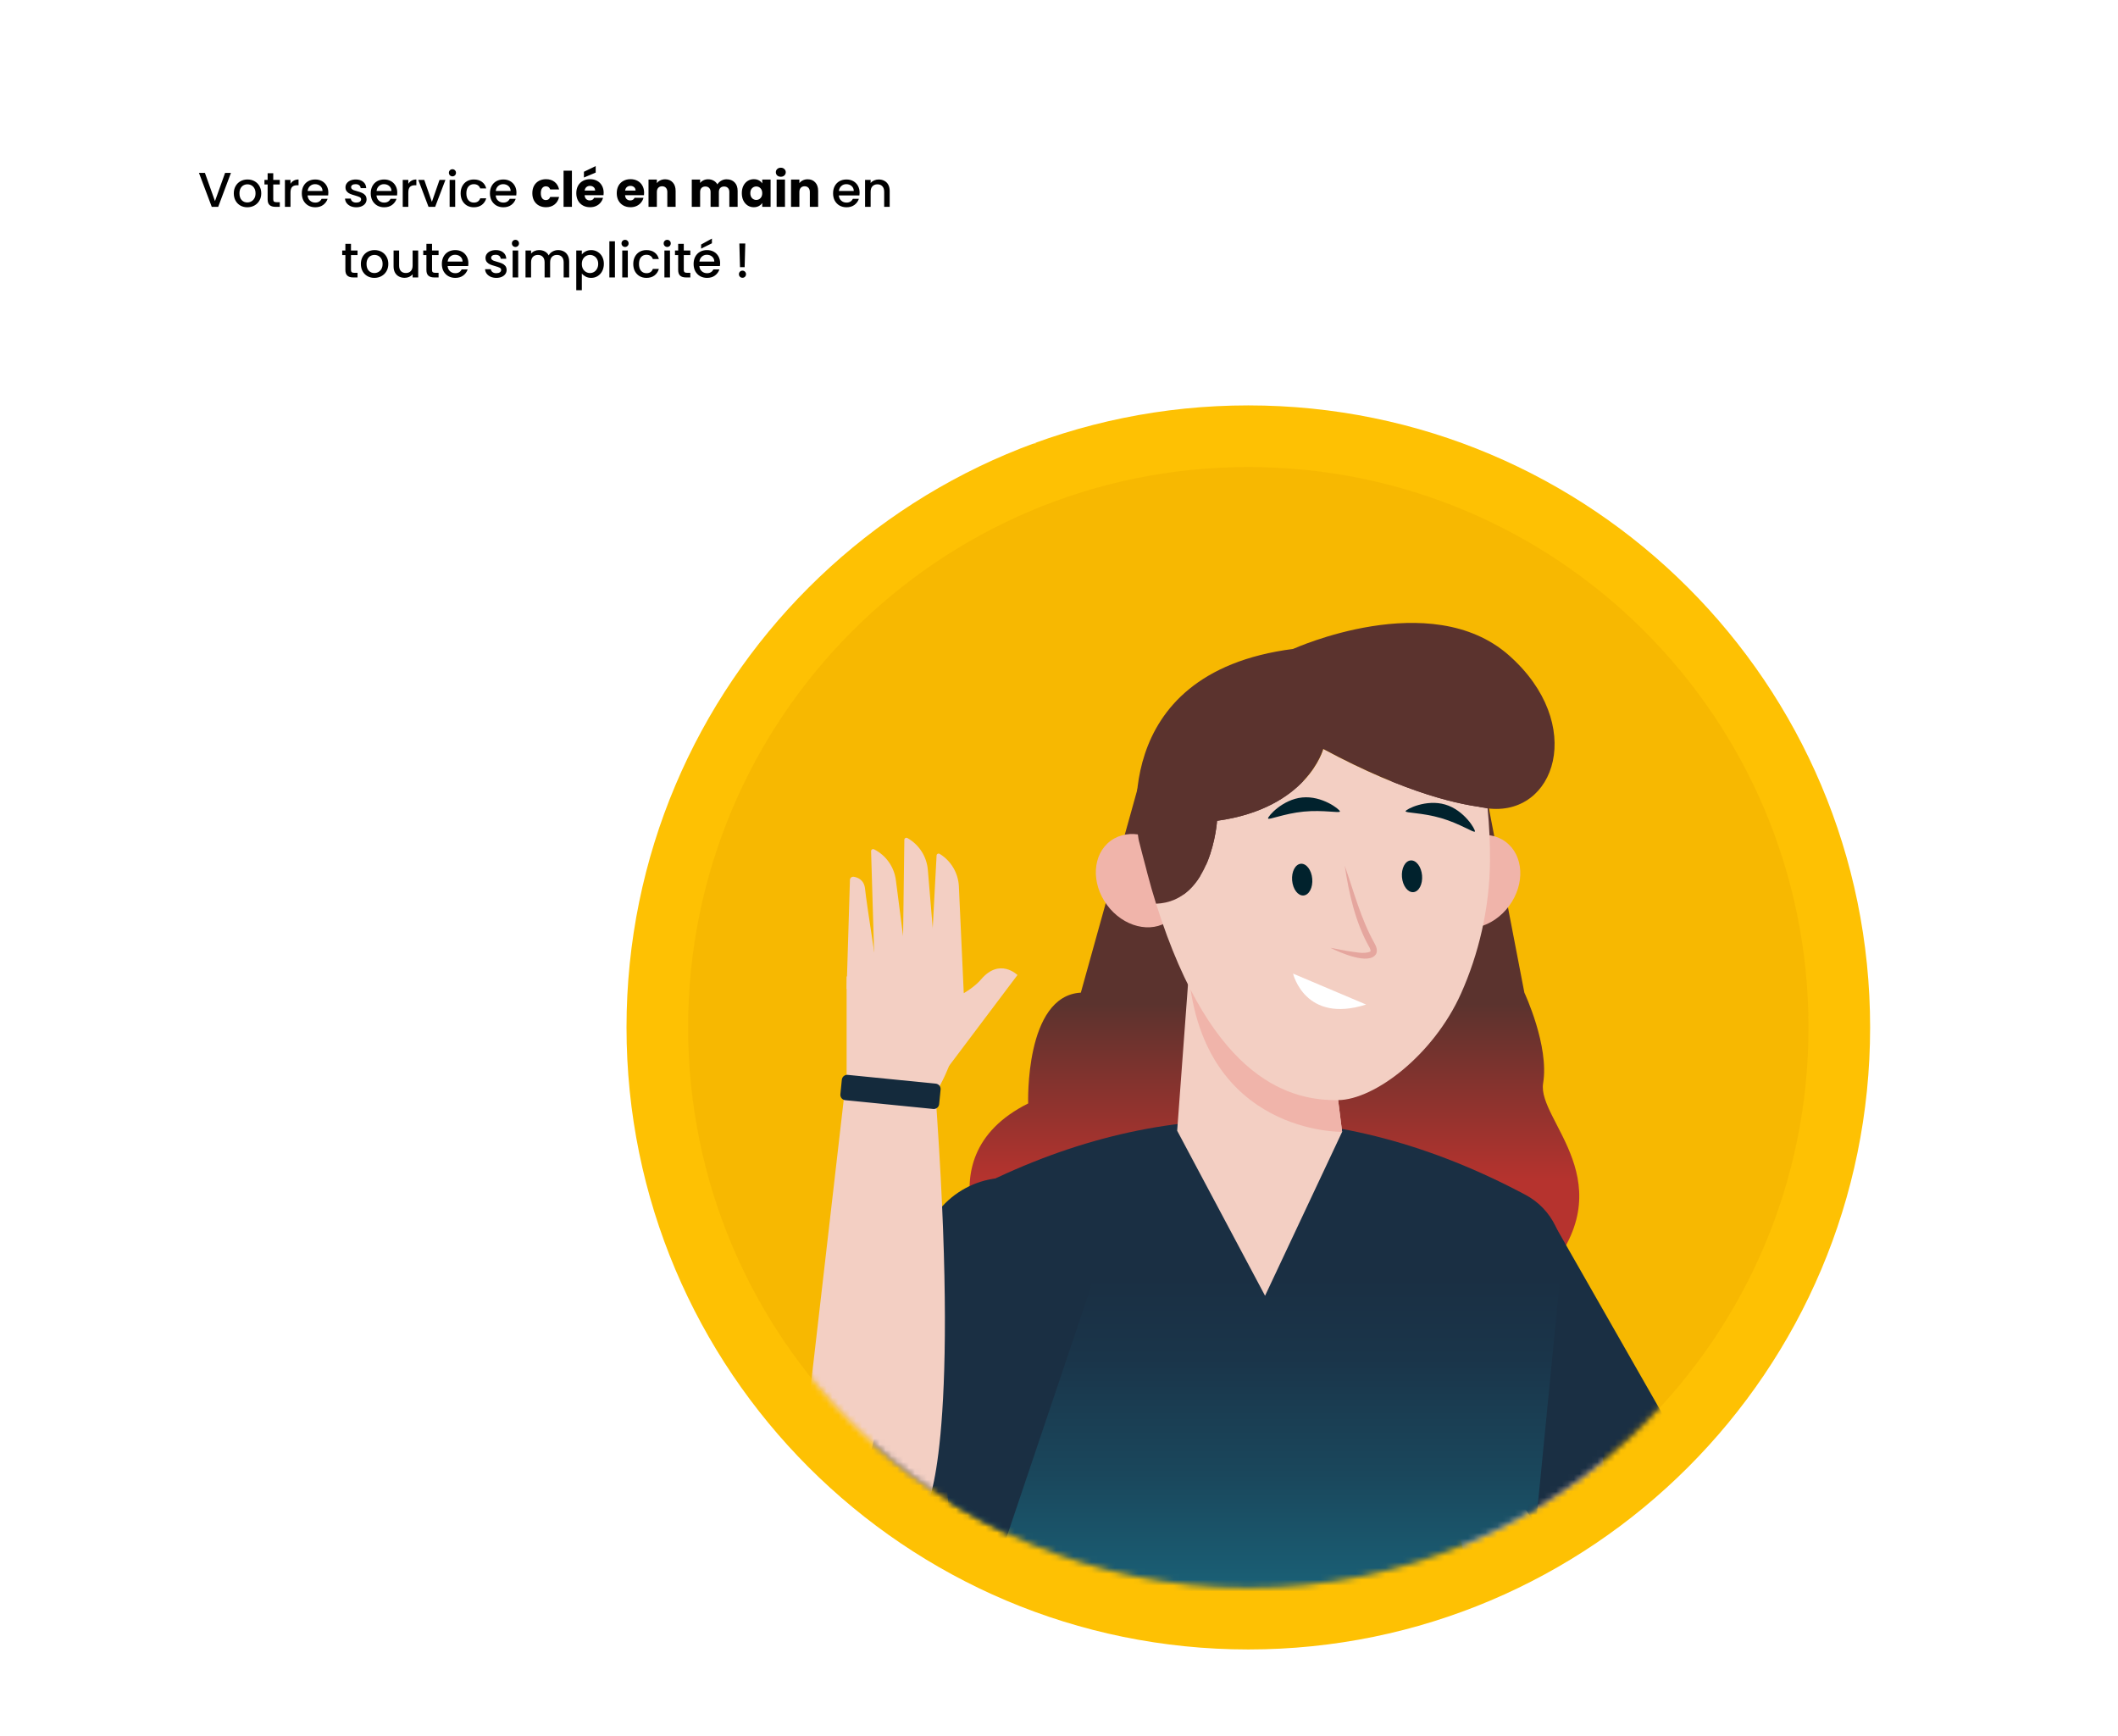 <svg width="360" height="295" viewBox="0 0 360 295" fill="none" xmlns="http://www.w3.org/2000/svg">
<path d="M212.178 280.347C270.548 280.347 317.867 233.014 317.867 174.625C317.867 116.236 270.548 68.903 212.178 68.903C153.807 68.903 106.489 116.236 106.489 174.625C106.489 233.014 153.807 280.347 212.178 280.347Z" fill="#FEC103"/>
<path d="M212.178 269.873C264.765 269.873 307.395 227.229 307.395 174.625C307.395 122.021 264.765 79.377 212.178 79.377C159.59 79.377 116.96 122.021 116.96 174.625C116.96 227.229 159.59 269.873 212.178 269.873Z" fill="#F7B801"/>
<mask id="mask0_3_639" style="mask-type:luminance" maskUnits="userSpaceOnUse" x="116" y="79" width="192" height="191">
<path d="M212.178 269.873C264.765 269.873 307.395 227.229 307.395 174.625C307.395 122.021 264.765 79.377 212.178 79.377C159.59 79.377 116.96 122.021 116.96 174.625C116.96 227.229 159.59 269.873 212.178 269.873Z" fill="white"/>
</mask>
<g mask="url(#mask0_3_639)">
<path d="M169.904 217.041C169.904 217.041 155.644 197.106 174.76 187.545C174.76 187.545 174.153 169.243 183.711 168.713L193.722 132.739H252.176L259.1 168.713C259.1 168.713 263.349 177.743 262.288 184.115C261.227 190.487 276.625 201.108 262.288 217.041C247.945 232.974 169.904 217.041 169.904 217.041Z" fill="url(#paint0_linear_3_639)"/>
</g>
<mask id="mask1_3_639" style="mask-type:luminance" maskUnits="userSpaceOnUse" x="154" y="88" width="119" height="156">
<path d="M269.924 242.851C279.371 235.874 261.707 195.912 230.47 153.592C199.234 111.273 166.254 82.623 156.808 89.6C147.361 96.576 165.026 136.539 196.262 178.858C227.498 221.178 260.478 249.828 269.924 242.851Z" fill="white"/>
</mask>
<g mask="url(#mask1_3_639)">
<path d="M198.757 156.447C201.85 154.163 202.12 149.283 199.362 145.545C196.603 141.808 191.861 140.63 188.768 142.914C185.676 145.198 185.406 150.079 188.164 153.816C190.923 157.553 195.665 158.731 198.757 156.447Z" fill="#F0B4AA"/>
</g>
<mask id="mask2_3_639" style="mask-type:luminance" maskUnits="userSpaceOnUse" x="116" y="79" width="192" height="191">
<path d="M212.178 269.873C264.765 269.873 307.395 227.229 307.395 174.625C307.395 122.021 264.765 79.377 212.178 79.377C159.59 79.377 116.96 122.021 116.96 174.625C116.96 227.229 159.59 269.873 212.178 269.873Z" fill="white"/>
</mask>
<g mask="url(#mask2_3_639)">
<path d="M271.198 316.397C272.912 316.144 274.486 315.507 275.823 314.588C279.176 312.283 281.115 308.198 280.472 303.901L272.152 245.9L246.019 251.789L258.823 307.797C260.025 313.444 265.417 317.252 271.198 316.397Z" fill="#F3CFC3"/>
</g>
<mask id="mask3_3_639" style="mask-type:luminance" maskUnits="userSpaceOnUse" x="116" y="79" width="192" height="191">
<path d="M212.178 269.873C264.765 269.873 307.395 227.229 307.395 174.625C307.395 122.021 264.765 79.377 212.178 79.377C159.59 79.377 116.96 122.021 116.96 174.625C116.96 227.229 159.59 269.873 212.178 269.873Z" fill="white"/>
</mask>
<g mask="url(#mask3_3_639)">
<path d="M283.065 295.048L305.174 279.911L264.993 209.532C264.839 209.249 264.68 208.966 264.515 208.689C260.196 201.757 251.08 199.641 244.151 203.961C237.227 208.276 235.111 217.395 239.425 224.327C239.655 224.692 239.902 225.046 240.156 225.388L283.065 295.048Z" fill="#1A2F43"/>
</g>
<mask id="mask4_3_639" style="mask-type:luminance" maskUnits="userSpaceOnUse" x="116" y="79" width="192" height="191">
<path d="M212.178 269.873C264.765 269.873 307.395 227.229 307.395 174.625C307.395 122.021 264.765 79.377 212.178 79.377C159.59 79.377 116.96 122.021 116.96 174.625C116.96 227.229 159.59 269.873 212.178 269.873Z" fill="white"/>
</mask>
<g mask="url(#mask4_3_639)">
<path d="M253.396 337.234H168.932L157.412 215.603C156.517 210.581 158.98 205.571 163.482 203.166C195.419 186.084 227.351 186.054 259.289 203.077C263.873 205.518 266.33 210.663 265.311 215.756L253.396 337.234Z" fill="url(#paint1_linear_3_639)"/>
</g>
<mask id="mask5_3_639" style="mask-type:luminance" maskUnits="userSpaceOnUse" x="116" y="79" width="192" height="191">
<path d="M212.178 269.873C264.765 269.873 307.395 227.229 307.395 174.625C307.395 122.021 264.765 79.377 212.178 79.377C159.59 79.377 116.96 122.021 116.96 174.625C116.96 227.229 159.59 269.873 212.178 269.873Z" fill="white"/>
</mask>
<g mask="url(#mask5_3_639)">
<path d="M228.123 192.373L215.024 220.23L200.086 192.178L202.054 165.577V165.565L202.39 160.985C202.39 160.956 202.39 160.944 202.39 160.944L202.402 160.914L203.144 155.427L204.335 146.674L208.112 148.495L211.659 150.193L223.55 155.916L226.779 181.686L228.123 192.373Z" fill="#F3CFC3"/>
</g>
<mask id="mask6_3_639" style="mask-type:luminance" maskUnits="userSpaceOnUse" x="116" y="79" width="192" height="191">
<path d="M212.178 269.873C264.765 269.873 307.395 227.229 307.395 174.625C307.395 122.021 264.765 79.377 212.178 79.377C159.59 79.377 116.96 122.021 116.96 174.625C116.96 227.229 159.59 269.873 212.178 269.873Z" fill="white"/>
</mask>
<g mask="url(#mask6_3_639)">
<path d="M202.054 165.559V165.571C204.559 192.85 228.123 192.373 228.123 192.373L226.779 181.681L223.55 155.91L211.659 150.187L208.112 148.489C205.985 150.216 204.229 152.486 203.144 155.427C202.125 158.168 201.683 161.504 202.054 165.559Z" fill="#F0B4AA"/>
</g>
<mask id="mask7_3_639" style="mask-type:luminance" maskUnits="userSpaceOnUse" x="141" y="86" width="139" height="165">
<path d="M250.399 197.588C281.572 155.227 289.118 107.835 267.253 91.735C245.389 75.635 202.394 96.923 171.221 139.284C140.049 181.645 132.503 229.037 154.367 245.137C176.232 261.237 219.227 239.949 250.399 197.588Z" fill="white"/>
</mask>
<g mask="url(#mask7_3_639)">
<path d="M256.514 153.961C259.267 150.22 258.989 145.34 255.894 143.061C252.799 140.781 248.058 141.966 245.305 145.707C242.552 149.448 242.83 154.328 245.925 156.607C249.021 158.887 253.761 157.702 256.514 153.961Z" fill="#F0B4AA"/>
</g>
<mask id="mask8_3_639" style="mask-type:luminance" maskUnits="userSpaceOnUse" x="116" y="79" width="192" height="191">
<path d="M212.178 269.873C264.765 269.873 307.395 227.229 307.395 174.625C307.395 122.021 264.765 79.377 212.178 79.377C159.59 79.377 116.96 122.021 116.96 174.625C116.96 227.229 159.59 269.873 212.178 269.873Z" fill="white"/>
</mask>
<g mask="url(#mask8_3_639)">
<path d="M253.255 146.273C253.207 154.431 251.281 162.282 248.334 168.86C243.662 179.287 233.674 186.897 227.451 186.98C219.938 187.068 206.155 184.327 196.503 153.594C205.979 153.264 206.868 139.506 206.868 139.506C222.266 137.384 224.917 127.293 224.917 127.293C239.266 135.02 248.517 136.883 252.842 137.296C253.143 140.384 253.278 143.385 253.255 146.273Z" fill="#F3CFC3"/>
</g>
<mask id="mask9_3_639" style="mask-type:luminance" maskUnits="userSpaceOnUse" x="119" y="80" width="191" height="191">
<path d="M222.611 270.194C275.001 265.636 313.781 219.461 309.23 167.06C304.678 114.658 258.518 75.873 206.128 80.431C153.738 84.989 114.957 131.164 119.509 183.565C124.061 235.967 170.221 274.752 222.611 270.194Z" fill="white"/>
</mask>
<g mask="url(#mask9_3_639)">
<path d="M221.569 152.198C222.513 152.116 223.173 150.843 223.044 149.354C222.914 147.866 222.045 146.726 221.101 146.808C220.158 146.89 219.498 148.163 219.627 149.652C219.756 151.14 220.626 152.28 221.569 152.198Z" fill="#01222D"/>
</g>
<mask id="mask10_3_639" style="mask-type:luminance" maskUnits="userSpaceOnUse" x="116" y="79" width="192" height="191">
<path d="M212.178 269.873C264.765 269.873 307.395 227.229 307.395 174.625C307.395 122.021 264.765 79.377 212.178 79.377C159.59 79.377 116.96 122.021 116.96 174.625C116.96 227.229 159.59 269.873 212.178 269.873Z" fill="white"/>
</mask>
<g mask="url(#mask10_3_639)">
<path d="M228.565 147.127C230.115 151.542 231.299 156.146 233.579 160.243C233.88 160.779 234.198 161.445 233.915 162.105C232.766 164.133 227.728 161.893 226.143 161.097L229.007 161.634C230.227 161.781 231.812 162.211 232.896 161.74C233.049 161.586 232.89 161.315 232.796 161.08C230.374 156.812 229.296 151.925 228.565 147.127Z" fill="#E5A69E"/>
</g>
<mask id="mask11_3_639" style="mask-type:luminance" maskUnits="userSpaceOnUse" x="119" y="81" width="191" height="192">
<path d="M222.73 271.809C275.12 267.251 313.901 221.077 309.349 168.675C304.797 116.273 258.637 77.488 206.247 82.046C153.857 86.604 115.077 132.779 119.628 185.181C124.18 237.582 170.34 276.367 222.73 271.809Z" fill="white"/>
</mask>
<g mask="url(#mask11_3_639)">
<path d="M240.236 151.633C241.18 151.551 241.84 150.277 241.71 148.789C241.581 147.3 240.712 146.16 239.768 146.242C238.825 146.324 238.165 147.598 238.294 149.086C238.423 150.575 239.293 151.715 240.236 151.633Z" fill="#01222D"/>
</g>
<mask id="mask12_3_639" style="mask-type:luminance" maskUnits="userSpaceOnUse" x="116" y="79" width="192" height="191">
<path d="M212.178 269.873C264.765 269.873 307.395 227.229 307.395 174.625C307.395 122.021 264.765 79.377 212.178 79.377C159.59 79.377 116.96 122.021 116.96 174.625C116.96 227.229 159.59 269.873 212.178 269.873Z" fill="white"/>
</mask>
<g mask="url(#mask12_3_639)">
<path d="M250.697 141.321C250.597 141.652 248.217 140.007 244.964 139.052C241.711 138.097 238.818 138.197 238.912 137.867C239.006 137.537 242.389 135.787 245.641 136.741C248.894 137.696 250.792 140.991 250.697 141.321Z" fill="#01222D"/>
</g>
<mask id="mask13_3_639" style="mask-type:luminance" maskUnits="userSpaceOnUse" x="116" y="79" width="192" height="191">
<path d="M212.178 269.873C264.765 269.873 307.395 227.229 307.395 174.625C307.395 122.021 264.765 79.377 212.178 79.377C159.59 79.377 116.96 122.021 116.96 174.625C116.96 227.229 159.59 269.873 212.178 269.873Z" fill="white"/>
</mask>
<g mask="url(#mask13_3_639)">
<path d="M219.785 165.477C219.785 165.477 221.788 174.047 232.201 170.735L219.785 165.477Z" fill="white"/>
</g>
<mask id="mask14_3_639" style="mask-type:luminance" maskUnits="userSpaceOnUse" x="116" y="79" width="192" height="191">
<path d="M212.178 269.873C264.765 269.873 307.395 227.229 307.395 174.625C307.395 122.021 264.765 79.377 212.178 79.377C159.59 79.377 116.96 122.021 116.96 174.625C116.96 227.229 159.59 269.873 212.178 269.873Z" fill="white"/>
</mask>
<g mask="url(#mask14_3_639)">
<path d="M139.558 281.007L163.482 283.86L184.972 220.088C185.084 219.788 185.19 219.481 185.284 219.169C187.606 211.341 183.151 203.107 175.326 200.784C167.506 198.462 159.274 202.918 156.953 210.746C156.829 211.158 156.729 211.577 156.64 211.995L139.558 281.007Z" fill="#1A2F43"/>
</g>
<mask id="mask15_3_639" style="mask-type:luminance" maskUnits="userSpaceOnUse" x="116" y="79" width="192" height="191">
<path d="M212.178 269.873C264.765 269.873 307.395 227.229 307.395 174.625C307.395 122.021 264.765 79.377 212.178 79.377C159.59 79.377 116.96 122.021 116.96 174.625C116.96 227.229 159.59 269.873 212.178 269.873Z" fill="white"/>
</mask>
<g mask="url(#mask15_3_639)">
<path d="M252.836 137.296C248.511 136.883 239.26 135.014 224.911 127.293C224.911 127.293 222.26 137.384 206.863 139.506C206.863 139.506 205.979 153.264 196.498 153.594C195.985 151.955 195.484 150.234 195.013 148.424C194.948 148.141 194.871 147.841 194.789 147.54C194.406 146.037 193.964 144.487 193.569 142.866C193.569 142.866 187.576 114.425 219.809 110.293C219.809 110.293 249.643 107.476 252.748 136.435C252.777 136.724 252.813 137.007 252.836 137.296Z" fill="#5B332E"/>
</g>
<mask id="mask16_3_639" style="mask-type:luminance" maskUnits="userSpaceOnUse" x="116" y="79" width="192" height="191">
<path d="M212.178 269.873C264.765 269.873 307.395 227.229 307.395 174.625C307.395 122.021 264.765 79.377 212.178 79.377C159.59 79.377 116.96 122.021 116.96 174.625C116.96 227.229 159.59 269.873 212.178 269.873Z" fill="white"/>
</mask>
<g mask="url(#mask16_3_639)">
<path d="M227.752 137.909C227.787 138.256 224.959 137.614 221.588 137.944C218.212 138.274 215.566 139.447 215.53 139.099C215.495 138.752 217.976 135.869 221.352 135.539C224.723 135.215 227.716 137.561 227.752 137.909Z" fill="#01222D"/>
</g>
<mask id="mask17_3_639" style="mask-type:luminance" maskUnits="userSpaceOnUse" x="116" y="79" width="192" height="191">
<path d="M212.178 269.873C264.765 269.873 307.395 227.229 307.395 174.625C307.395 122.021 264.765 79.377 212.178 79.377C159.59 79.377 116.96 122.021 116.96 174.625C116.96 227.229 159.59 269.873 212.178 269.873Z" fill="white"/>
</mask>
<g mask="url(#mask17_3_639)">
<path d="M219.809 110.293C219.809 110.293 243.167 99.671 256.443 111.354C269.713 123.037 264.403 138.97 252.724 137.378C241.045 135.787 219.809 110.293 219.809 110.293Z" fill="#5B332E"/>
</g>
<mask id="mask18_3_639" style="mask-type:luminance" maskUnits="userSpaceOnUse" x="116" y="79" width="192" height="191">
<path d="M212.178 269.873C264.765 269.873 307.395 227.229 307.395 174.625C307.395 122.021 264.765 79.377 212.178 79.377C159.59 79.377 116.96 122.021 116.96 174.625C116.96 227.229 159.59 269.873 212.178 269.873Z" fill="white"/>
</mask>
<g mask="url(#mask18_3_639)">
<path d="M157.613 255.708C157.613 255.708 163.028 245.741 159.292 190.127C159.274 189.827 159.251 189.52 159.233 189.214C159.139 187.852 159.039 186.461 158.938 185.046C159.221 180.855 156.045 177.224 151.85 176.941C147.66 176.658 144.03 179.836 143.747 184.027L143.641 184.922L143.518 185.989L135.769 253.209C135.716 253.545 135.669 253.887 135.651 254.235C135.244 260.3 139.835 265.546 145.898 265.953C151.956 266.366 157.206 261.774 157.613 255.708Z" fill="#F3CFC3"/>
<path d="M143.901 165.954L163.8 168.754C163.8 168.754 163.623 179.346 158.449 186.573L156.145 190.204L145.621 189.402L143.901 182.518V165.954Z" fill="#F3CFC3"/>
<path d="M159.587 183.455L172.939 165.719C172.939 165.719 169.934 162.73 166.77 166.444C165.756 167.634 164.248 168.624 162.674 169.426C158.832 171.371 157 175.833 158.385 179.906L159.587 183.455Z" fill="#F3CFC3"/>
<path d="M143.901 168.064L144.466 149.55C144.478 149.208 144.79 148.961 145.126 149.02C145.839 149.137 146.9 149.568 147.041 151.118C147.253 153.464 149.87 170.045 149.87 170.045L143.901 168.064Z" fill="#F3CFC3"/>
<path d="M154.926 170.145L148.774 168.654L148.061 144.675C148.055 144.41 148.332 144.233 148.568 144.351C150.595 145.377 151.985 147.346 152.274 149.597L154.926 170.145Z" fill="#F3CFC3"/>
<path d="M159.439 168.483L153.358 170.045L153.712 142.736C153.718 142.471 154 142.306 154.236 142.436C156.216 143.55 157.518 145.577 157.707 147.847L159.439 168.483Z" fill="#F3CFC3"/>
<path d="M163.929 171.359L157.919 169.361L159.192 145.406C159.204 145.141 159.498 144.988 159.722 145.129C161.661 146.32 162.881 148.395 162.981 150.664L163.929 171.359Z" fill="#F3CFC3"/>
<path d="M158.62 188.483L143.665 186.991C143.158 186.938 142.787 186.49 142.84 185.983L143.087 183.514C143.14 183.007 143.588 182.635 144.095 182.688L159.05 184.18C159.557 184.233 159.928 184.681 159.875 185.188L159.628 187.657C159.581 188.164 159.127 188.536 158.62 188.483Z" fill="#142A3C"/>
</g>
<g filter="url(#filter0_dddddd_3_639)">
<path d="M48.482 98H185.518C191.859 98 197 91.838 197 84.239V58.761C197 51.162 191.859 45 185.518 45H48.482C42.141 45 37 51.162 37 58.761V84.239C36.995 91.838 42.137 98 48.482 98Z" fill="white"/>
<path d="M185.961 87.686C185.961 87.686 189.224 101.952 200.363 109.198C200.363 109.198 181.996 109.823 174.69 93.608L185.961 87.686Z" fill="white"/>
<path d="M63.522 63.23L61.355 69H60.259L58.084 63.23H59.097L60.807 68.029L62.526 63.23H63.522ZM66.297 69.075C65.866 69.075 65.475 68.978 65.127 68.784C64.778 68.585 64.504 68.308 64.305 67.954C64.106 67.594 64.006 67.179 64.006 66.709C64.006 66.244 64.109 65.832 64.313 65.472C64.518 65.112 64.797 64.835 65.152 64.641C65.506 64.448 65.902 64.351 66.339 64.351C66.776 64.351 67.172 64.448 67.526 64.641C67.88 64.835 68.16 65.112 68.365 65.472C68.569 65.832 68.672 66.244 68.672 66.709C68.672 67.174 68.567 67.586 68.356 67.946C68.146 68.305 67.858 68.585 67.493 68.784C67.133 68.978 66.735 69.075 66.297 69.075ZM66.297 68.253C66.541 68.253 66.768 68.195 66.978 68.079C67.194 67.962 67.368 67.788 67.501 67.555C67.634 67.323 67.7 67.041 67.7 66.709C67.7 66.377 67.637 66.097 67.51 65.87C67.382 65.638 67.213 65.463 67.003 65.347C66.793 65.231 66.566 65.173 66.322 65.173C66.079 65.173 65.852 65.231 65.642 65.347C65.437 65.463 65.273 65.638 65.152 65.87C65.03 66.097 64.969 66.377 64.969 66.709C64.969 67.201 65.094 67.583 65.343 67.854C65.597 68.12 65.915 68.253 66.297 68.253ZM70.712 65.198V67.73C70.712 67.901 70.75 68.026 70.828 68.103C70.911 68.175 71.049 68.211 71.243 68.211H71.824V69H71.077C70.651 69 70.324 68.9 70.097 68.701C69.87 68.502 69.757 68.178 69.757 67.73V65.198H69.217V64.426H69.757V63.288H70.712V64.426H71.824V65.198H70.712ZM73.643 65.09C73.781 64.857 73.964 64.677 74.191 64.55C74.423 64.417 74.697 64.351 75.012 64.351V65.331H74.772C74.401 65.331 74.119 65.425 73.925 65.613C73.737 65.801 73.643 66.128 73.643 66.593V69H72.696V64.426H73.643V65.09ZM80.075 66.601C80.075 66.772 80.064 66.927 80.042 67.066H76.546C76.574 67.431 76.71 67.724 76.953 67.946C77.197 68.167 77.496 68.278 77.85 68.278C78.359 68.278 78.719 68.065 78.929 67.638H79.95C79.812 68.059 79.56 68.405 79.195 68.676C78.835 68.942 78.387 69.075 77.85 69.075C77.413 69.075 77.02 68.978 76.671 68.784C76.328 68.585 76.057 68.308 75.857 67.954C75.664 67.594 75.567 67.179 75.567 66.709C75.567 66.238 75.661 65.826 75.849 65.472C76.043 65.112 76.311 64.835 76.654 64.641C77.003 64.448 77.402 64.351 77.85 64.351C78.282 64.351 78.666 64.445 79.004 64.633C79.341 64.821 79.604 65.087 79.793 65.43C79.981 65.768 80.075 66.158 80.075 66.601ZM79.087 66.302C79.081 65.953 78.957 65.674 78.713 65.463C78.47 65.253 78.168 65.148 77.808 65.148C77.482 65.148 77.202 65.253 76.97 65.463C76.737 65.668 76.599 65.948 76.555 66.302H79.087ZM84.823 69.075C84.463 69.075 84.139 69.011 83.852 68.884C83.57 68.751 83.345 68.574 83.179 68.353C83.013 68.126 82.925 67.874 82.914 67.597H83.893C83.91 67.791 84.001 67.954 84.167 68.087C84.339 68.214 84.552 68.278 84.806 68.278C85.072 68.278 85.277 68.228 85.421 68.128C85.57 68.023 85.645 67.89 85.645 67.73C85.645 67.558 85.562 67.431 85.396 67.348C85.235 67.265 84.978 67.174 84.624 67.074C84.281 66.98 84.001 66.889 83.785 66.8C83.57 66.712 83.381 66.576 83.221 66.393C83.066 66.211 82.988 65.97 82.988 65.671C82.988 65.427 83.06 65.206 83.204 65.007C83.348 64.802 83.553 64.641 83.819 64.525C84.09 64.409 84.4 64.351 84.748 64.351C85.269 64.351 85.686 64.484 86.002 64.749C86.323 65.01 86.495 65.367 86.517 65.82H85.57C85.554 65.616 85.471 65.452 85.321 65.331C85.172 65.209 84.97 65.148 84.715 65.148C84.466 65.148 84.275 65.195 84.142 65.289C84.01 65.383 83.943 65.508 83.943 65.663C83.943 65.784 83.987 65.887 84.076 65.97C84.164 66.053 84.272 66.119 84.4 66.169C84.527 66.213 84.715 66.272 84.964 66.343C85.296 66.432 85.567 66.523 85.778 66.617C85.994 66.706 86.179 66.839 86.334 67.016C86.489 67.193 86.569 67.428 86.575 67.722C86.575 67.982 86.503 68.214 86.359 68.419C86.215 68.624 86.01 68.784 85.745 68.9C85.484 69.017 85.177 69.075 84.823 69.075ZM91.79 66.601C91.79 66.772 91.779 66.927 91.757 67.066H88.261C88.289 67.431 88.425 67.724 88.668 67.946C88.912 68.167 89.211 68.278 89.565 68.278C90.074 68.278 90.434 68.065 90.644 67.638H91.665C91.527 68.059 91.275 68.405 90.91 68.676C90.55 68.942 90.102 69.075 89.565 69.075C89.128 69.075 88.735 68.978 88.386 68.784C88.043 68.585 87.772 68.308 87.572 67.954C87.379 67.594 87.282 67.179 87.282 66.709C87.282 66.238 87.376 65.826 87.564 65.472C87.758 65.112 88.026 64.835 88.369 64.641C88.718 64.448 89.117 64.351 89.565 64.351C89.997 64.351 90.381 64.445 90.719 64.633C91.056 64.821 91.319 65.087 91.507 65.43C91.696 65.768 91.79 66.158 91.79 66.601ZM90.802 66.302C90.796 65.953 90.672 65.674 90.428 65.463C90.185 65.253 89.883 65.148 89.523 65.148C89.197 65.148 88.917 65.253 88.685 65.463C88.452 65.668 88.314 65.948 88.27 66.302H90.802ZM93.668 65.09C93.806 64.857 93.989 64.677 94.216 64.55C94.448 64.417 94.722 64.351 95.037 64.351V65.331H94.797C94.426 65.331 94.144 65.425 93.95 65.613C93.762 65.801 93.668 66.128 93.668 66.593V69H92.721V64.426H93.668V65.09ZM97.676 68.153L98.971 64.426H99.975L98.232 69H97.103L95.368 64.426H96.38L97.676 68.153ZM101.172 63.82C101.001 63.82 100.857 63.761 100.74 63.645C100.624 63.529 100.566 63.385 100.566 63.214C100.566 63.042 100.624 62.898 100.74 62.782C100.857 62.666 101.001 62.608 101.172 62.608C101.338 62.608 101.479 62.666 101.596 62.782C101.712 62.898 101.77 63.042 101.77 63.214C101.77 63.385 101.712 63.529 101.596 63.645C101.479 63.761 101.338 63.82 101.172 63.82ZM101.637 64.426V69H100.691V64.426H101.637ZM102.564 66.709C102.564 66.238 102.658 65.826 102.846 65.472C103.04 65.112 103.306 64.835 103.643 64.641C103.981 64.448 104.368 64.351 104.806 64.351C105.359 64.351 105.816 64.484 106.175 64.749C106.541 65.01 106.787 65.383 106.914 65.87H105.893C105.81 65.643 105.677 65.466 105.495 65.339C105.312 65.212 105.082 65.148 104.806 65.148C104.418 65.148 104.108 65.286 103.876 65.563C103.649 65.834 103.535 66.216 103.535 66.709C103.535 67.201 103.649 67.586 103.876 67.863C104.108 68.139 104.418 68.278 104.806 68.278C105.354 68.278 105.716 68.037 105.893 67.555H106.914C106.781 68.02 106.532 68.391 106.167 68.668C105.802 68.939 105.348 69.075 104.806 69.075C104.368 69.075 103.981 68.978 103.643 68.784C103.306 68.585 103.04 68.308 102.846 67.954C102.658 67.594 102.564 67.179 102.564 66.709ZM112.05 66.601C112.05 66.772 112.039 66.927 112.017 67.066H108.522C108.549 67.431 108.685 67.724 108.928 67.946C109.172 68.167 109.471 68.278 109.825 68.278C110.334 68.278 110.694 68.065 110.904 67.638H111.925C111.787 68.059 111.535 68.405 111.17 68.676C110.81 68.942 110.362 69.075 109.825 69.075C109.388 69.075 108.995 68.978 108.646 68.784C108.303 68.585 108.032 68.308 107.833 67.954C107.639 67.594 107.542 67.179 107.542 66.709C107.542 66.238 107.636 65.826 107.824 65.472C108.018 65.112 108.286 64.835 108.63 64.641C108.978 64.448 109.377 64.351 109.825 64.351C110.257 64.351 110.641 64.445 110.979 64.633C111.317 64.821 111.579 65.087 111.768 65.43C111.956 65.768 112.05 66.158 112.05 66.601ZM111.062 66.302C111.056 65.953 110.932 65.674 110.688 65.463C110.445 65.253 110.143 65.148 109.783 65.148C109.457 65.148 109.177 65.253 108.945 65.463C108.713 65.668 108.574 65.948 108.53 66.302H111.062ZM114.748 66.684C114.748 66.202 114.844 65.782 115.038 65.422C115.237 65.062 115.511 64.785 115.86 64.592C116.214 64.398 116.618 64.301 117.072 64.301C117.653 64.301 118.137 64.453 118.525 64.758C118.918 65.062 119.175 65.491 119.297 66.044H117.786C117.659 65.69 117.412 65.513 117.047 65.513C116.787 65.513 116.58 65.616 116.425 65.82C116.27 66.02 116.192 66.307 116.192 66.684C116.192 67.06 116.27 67.351 116.425 67.555C116.58 67.755 116.787 67.854 117.047 67.854C117.412 67.854 117.659 67.677 117.786 67.323H119.297C119.175 67.865 118.918 68.292 118.525 68.602C118.132 68.911 117.648 69.066 117.072 69.066C116.618 69.066 116.214 68.97 115.86 68.776C115.511 68.582 115.237 68.305 115.038 67.946C114.844 67.586 114.748 67.165 114.748 66.684ZM121.476 62.857V69H120.056V62.857H121.476ZM126.872 66.609C126.872 66.742 126.863 66.88 126.847 67.024H123.634C123.656 67.312 123.747 67.533 123.908 67.688C124.074 67.838 124.276 67.912 124.514 67.912C124.868 67.912 125.114 67.763 125.253 67.464H126.764C126.686 67.769 126.545 68.043 126.34 68.286C126.141 68.53 125.889 68.721 125.585 68.859C125.28 68.997 124.94 69.066 124.564 69.066C124.11 69.066 123.706 68.97 123.352 68.776C122.997 68.582 122.721 68.305 122.521 67.946C122.322 67.586 122.222 67.165 122.222 66.684C122.222 66.202 122.319 65.782 122.513 65.422C122.712 65.062 122.989 64.785 123.343 64.592C123.697 64.398 124.104 64.301 124.564 64.301C125.012 64.301 125.41 64.395 125.759 64.583C126.108 64.772 126.379 65.04 126.573 65.389C126.772 65.737 126.872 66.144 126.872 66.609ZM125.419 66.236C125.419 65.992 125.336 65.798 125.17 65.654C125.004 65.51 124.796 65.439 124.547 65.439C124.309 65.439 124.107 65.508 123.941 65.646C123.78 65.784 123.681 65.981 123.642 66.236H125.419ZM125.518 63.18L123.518 64.019V63.039L125.518 62.076V63.18ZM133.746 66.609C133.746 66.742 133.738 66.88 133.722 67.024H130.509C130.531 67.312 130.622 67.533 130.783 67.688C130.949 67.838 131.151 67.912 131.389 67.912C131.743 67.912 131.989 67.763 132.128 67.464H133.639C133.561 67.769 133.42 68.043 133.215 68.286C133.016 68.53 132.764 68.721 132.46 68.859C132.155 68.997 131.815 69.066 131.439 69.066C130.985 69.066 130.581 68.97 130.226 68.776C129.872 68.582 129.596 68.305 129.396 67.946C129.197 67.586 129.097 67.165 129.097 66.684C129.097 66.202 129.194 65.782 129.388 65.422C129.587 65.062 129.864 64.785 130.218 64.592C130.572 64.398 130.979 64.301 131.439 64.301C131.887 64.301 132.285 64.395 132.634 64.583C132.983 64.772 133.254 65.04 133.448 65.389C133.647 65.737 133.746 66.144 133.746 66.609ZM132.294 66.236C132.294 65.992 132.211 65.798 132.045 65.654C131.879 65.51 131.671 65.439 131.422 65.439C131.184 65.439 130.982 65.508 130.816 65.646C130.655 65.784 130.556 65.981 130.517 66.236H132.294ZM137.318 64.318C137.86 64.318 138.292 64.495 138.613 64.849C138.94 65.198 139.103 65.679 139.103 66.294V69H137.692V66.484C137.692 66.175 137.611 65.934 137.451 65.762C137.29 65.591 137.075 65.505 136.803 65.505C136.532 65.505 136.316 65.591 136.156 65.762C135.995 65.934 135.915 66.175 135.915 66.484V69H134.495V64.368H135.915V64.982C136.059 64.777 136.253 64.617 136.496 64.5C136.74 64.379 137.014 64.318 137.318 64.318ZM147.76 64.318C148.335 64.318 148.792 64.492 149.129 64.841C149.473 65.189 149.644 65.674 149.644 66.294V69H148.233V66.484C148.233 66.186 148.153 65.956 147.992 65.796C147.837 65.629 147.621 65.546 147.345 65.546C147.068 65.546 146.849 65.629 146.689 65.796C146.534 65.956 146.456 66.186 146.456 66.484V69H145.045V66.484C145.045 66.186 144.965 65.956 144.804 65.796C144.649 65.629 144.433 65.546 144.157 65.546C143.88 65.546 143.661 65.629 143.501 65.796C143.346 65.956 143.268 66.186 143.268 66.484V69H141.849V64.368H143.268V64.949C143.412 64.755 143.6 64.603 143.833 64.492C144.065 64.376 144.328 64.318 144.622 64.318C144.97 64.318 145.28 64.392 145.551 64.542C145.828 64.691 146.044 64.904 146.199 65.181C146.359 64.927 146.578 64.719 146.855 64.558C147.131 64.398 147.433 64.318 147.76 64.318ZM150.355 66.675C150.355 66.2 150.443 65.782 150.62 65.422C150.803 65.062 151.049 64.785 151.359 64.592C151.669 64.398 152.015 64.301 152.397 64.301C152.724 64.301 153.009 64.368 153.252 64.5C153.501 64.633 153.692 64.808 153.825 65.023V64.368H155.245V69H153.825V68.344C153.687 68.56 153.493 68.734 153.244 68.867C153 69 152.715 69.066 152.389 69.066C152.012 69.066 151.669 68.97 151.359 68.776C151.049 68.577 150.803 68.297 150.62 67.937C150.443 67.572 150.355 67.151 150.355 66.675ZM153.825 66.684C153.825 66.33 153.725 66.05 153.526 65.845C153.332 65.641 153.094 65.538 152.812 65.538C152.53 65.538 152.289 65.641 152.09 65.845C151.896 66.044 151.799 66.321 151.799 66.675C151.799 67.03 151.896 67.312 152.09 67.522C152.289 67.727 152.53 67.829 152.812 67.829C153.094 67.829 153.332 67.727 153.526 67.522C153.725 67.317 153.825 67.038 153.825 66.684ZM156.985 63.886C156.736 63.886 156.532 63.814 156.371 63.67C156.216 63.521 156.139 63.338 156.139 63.122C156.139 62.901 156.216 62.718 156.371 62.574C156.532 62.425 156.736 62.35 156.985 62.35C157.229 62.35 157.428 62.425 157.583 62.574C157.744 62.718 157.824 62.901 157.824 63.122C157.824 63.338 157.744 63.521 157.583 63.67C157.428 63.814 157.229 63.886 156.985 63.886ZM157.691 64.368V69H156.272V64.368H157.691ZM161.543 64.318C162.085 64.318 162.517 64.495 162.838 64.849C163.164 65.198 163.327 65.679 163.327 66.294V69H161.916V66.484C161.916 66.175 161.836 65.934 161.675 65.762C161.515 65.591 161.299 65.505 161.028 65.505C160.757 65.505 160.541 65.591 160.38 65.762C160.22 65.934 160.14 66.175 160.14 66.484V69H158.72V64.368H160.14V64.982C160.283 64.777 160.477 64.617 160.721 64.5C160.964 64.379 161.238 64.318 161.543 64.318ZM170.374 66.601C170.374 66.772 170.363 66.927 170.34 67.066H166.845C166.873 67.431 167.009 67.724 167.252 67.946C167.496 68.167 167.794 68.278 168.149 68.278C168.658 68.278 169.018 68.065 169.228 67.638H170.249C170.111 68.059 169.859 68.405 169.494 68.676C169.134 68.942 168.686 69.075 168.149 69.075C167.711 69.075 167.319 68.978 166.97 68.784C166.627 68.585 166.355 68.308 166.156 67.954C165.963 67.594 165.866 67.179 165.866 66.709C165.866 66.238 165.96 65.826 166.148 65.472C166.342 65.112 166.61 64.835 166.953 64.641C167.302 64.448 167.7 64.351 168.149 64.351C168.58 64.351 168.965 64.445 169.303 64.633C169.64 64.821 169.903 65.087 170.091 65.43C170.28 65.768 170.374 66.158 170.374 66.601ZM169.386 66.302C169.38 65.953 169.256 65.674 169.012 65.463C168.769 65.253 168.467 65.148 168.107 65.148C167.781 65.148 167.501 65.253 167.269 65.463C167.036 65.668 166.898 65.948 166.854 66.302H169.386ZM173.613 64.351C173.973 64.351 174.294 64.426 174.576 64.575C174.864 64.725 175.088 64.946 175.248 65.239C175.409 65.533 175.489 65.887 175.489 66.302V69H174.551V66.443C174.551 66.034 174.449 65.721 174.244 65.505C174.039 65.284 173.76 65.173 173.405 65.173C173.051 65.173 172.769 65.284 172.559 65.505C172.354 65.721 172.251 66.034 172.251 66.443V69H171.305V64.426H172.251V64.949C172.406 64.76 172.603 64.614 172.841 64.509C173.084 64.403 173.342 64.351 173.613 64.351ZM83.926 77.198V79.73C83.926 79.901 83.965 80.026 84.043 80.103C84.126 80.175 84.264 80.211 84.458 80.211H85.039V81H84.292C83.865 81 83.539 80.9 83.312 80.701C83.085 80.502 82.972 80.178 82.972 79.73V77.198H82.432V76.426H82.972V75.288H83.926V76.426H85.039V77.198H83.926ZM87.895 81.075C87.463 81.075 87.073 80.978 86.725 80.784C86.376 80.585 86.102 80.308 85.903 79.954C85.704 79.594 85.604 79.179 85.604 78.709C85.604 78.244 85.706 77.832 85.911 77.472C86.116 77.112 86.395 76.835 86.749 76.641C87.104 76.448 87.499 76.351 87.937 76.351C88.374 76.351 88.77 76.448 89.124 76.641C89.478 76.835 89.758 77.112 89.962 77.472C90.167 77.832 90.269 78.244 90.269 78.709C90.269 79.174 90.164 79.586 89.954 79.946C89.744 80.305 89.456 80.585 89.091 80.784C88.731 80.978 88.332 81.075 87.895 81.075ZM87.895 80.253C88.139 80.253 88.366 80.195 88.576 80.079C88.792 79.962 88.966 79.788 89.099 79.555C89.232 79.323 89.298 79.041 89.298 78.709C89.298 78.377 89.234 78.097 89.107 77.87C88.98 77.638 88.811 77.463 88.601 77.347C88.391 77.231 88.164 77.173 87.92 77.173C87.677 77.173 87.45 77.231 87.239 77.347C87.035 77.463 86.871 77.638 86.749 77.87C86.628 78.097 86.567 78.377 86.567 78.709C86.567 79.201 86.691 79.583 86.941 79.854C87.195 80.12 87.513 80.253 87.895 80.253ZM95.348 76.426V81H94.401V80.46C94.252 80.649 94.055 80.798 93.812 80.909C93.574 81.014 93.319 81.066 93.048 81.066C92.688 81.066 92.365 80.992 92.077 80.842C91.794 80.693 91.57 80.471 91.404 80.178C91.244 79.885 91.164 79.531 91.164 79.115V76.426H92.102V78.974C92.102 79.384 92.204 79.699 92.409 79.921C92.614 80.137 92.893 80.245 93.247 80.245C93.602 80.245 93.881 80.137 94.086 79.921C94.296 79.699 94.401 79.384 94.401 78.974V76.426H95.348ZM97.701 77.198V79.73C97.701 79.901 97.739 80.026 97.817 80.103C97.9 80.175 98.038 80.211 98.232 80.211H98.813V81H98.066C97.64 81 97.313 80.9 97.086 80.701C96.859 80.502 96.746 80.178 96.746 79.73V77.198H96.206V76.426H96.746V75.288H97.701V76.426H98.813V77.198H97.701ZM103.878 78.601C103.878 78.772 103.867 78.927 103.845 79.066H100.349C100.377 79.431 100.513 79.724 100.756 79.946C101 80.167 101.299 80.278 101.653 80.278C102.162 80.278 102.522 80.065 102.732 79.638H103.753C103.615 80.059 103.363 80.405 102.998 80.676C102.638 80.942 102.19 81.075 101.653 81.075C101.216 81.075 100.823 80.978 100.474 80.784C100.131 80.585 99.86 80.308 99.66 79.954C99.467 79.594 99.37 79.179 99.37 78.709C99.37 78.238 99.464 77.826 99.652 77.472C99.846 77.112 100.114 76.835 100.457 76.641C100.806 76.448 101.205 76.351 101.653 76.351C102.085 76.351 102.469 76.445 102.807 76.633C103.144 76.821 103.407 77.087 103.595 77.43C103.784 77.768 103.878 78.158 103.878 78.601ZM102.89 78.302C102.884 77.953 102.76 77.674 102.516 77.463C102.273 77.253 101.971 77.148 101.611 77.148C101.285 77.148 101.005 77.253 100.773 77.463C100.54 77.668 100.402 77.948 100.358 78.302H102.89ZM108.626 81.075C108.266 81.075 107.942 81.011 107.655 80.884C107.372 80.751 107.148 80.574 106.982 80.353C106.816 80.126 106.728 79.874 106.717 79.597H107.696C107.713 79.791 107.804 79.954 107.97 80.087C108.142 80.214 108.355 80.278 108.609 80.278C108.875 80.278 109.08 80.228 109.224 80.128C109.373 80.023 109.448 79.89 109.448 79.73C109.448 79.558 109.365 79.431 109.199 79.348C109.038 79.265 108.781 79.174 108.427 79.074C108.084 78.98 107.804 78.889 107.588 78.8C107.372 78.712 107.184 78.576 107.024 78.393C106.869 78.211 106.791 77.97 106.791 77.671C106.791 77.427 106.863 77.206 107.007 77.007C107.151 76.802 107.356 76.641 107.621 76.525C107.893 76.409 108.203 76.351 108.551 76.351C109.072 76.351 109.489 76.484 109.805 76.749C110.126 77.01 110.297 77.367 110.32 77.82H109.373C109.357 77.616 109.274 77.452 109.124 77.331C108.975 77.209 108.773 77.148 108.518 77.148C108.269 77.148 108.078 77.195 107.945 77.289C107.812 77.383 107.746 77.508 107.746 77.663C107.746 77.784 107.79 77.887 107.879 77.97C107.967 78.053 108.075 78.119 108.203 78.169C108.33 78.213 108.518 78.272 108.767 78.343C109.099 78.432 109.37 78.523 109.581 78.617C109.797 78.706 109.982 78.839 110.137 79.016C110.292 79.193 110.372 79.428 110.378 79.722C110.378 79.982 110.306 80.214 110.162 80.419C110.018 80.624 109.813 80.784 109.548 80.9C109.287 81.017 108.98 81.075 108.626 81.075ZM111.882 75.82C111.71 75.82 111.566 75.761 111.45 75.645C111.334 75.529 111.276 75.385 111.276 75.214C111.276 75.042 111.334 74.898 111.45 74.782C111.566 74.666 111.71 74.608 111.882 74.608C112.048 74.608 112.189 74.666 112.305 74.782C112.421 74.898 112.48 75.042 112.48 75.214C112.48 75.385 112.421 75.529 112.305 75.645C112.189 75.761 112.048 75.82 111.882 75.82ZM112.347 76.426V81H111.4V76.426H112.347ZM119.127 76.351C119.486 76.351 119.807 76.426 120.09 76.575C120.377 76.725 120.602 76.946 120.762 77.239C120.928 77.533 121.011 77.887 121.011 78.302V81H120.073V78.443C120.073 78.034 119.971 77.721 119.766 77.505C119.561 77.284 119.282 77.173 118.927 77.173C118.573 77.173 118.291 77.284 118.081 77.505C117.876 77.721 117.773 78.034 117.773 78.443V81H116.835V78.443C116.835 78.034 116.733 77.721 116.528 77.505C116.323 77.284 116.044 77.173 115.69 77.173C115.335 77.173 115.053 77.284 114.843 77.505C114.638 77.721 114.536 78.034 114.536 78.443V81H113.589V76.426H114.536V76.949C114.691 76.76 114.887 76.614 115.125 76.509C115.363 76.403 115.618 76.351 115.889 76.351C116.254 76.351 116.581 76.428 116.869 76.583C117.156 76.738 117.378 76.963 117.533 77.256C117.671 76.979 117.887 76.76 118.18 76.6C118.474 76.434 118.789 76.351 119.127 76.351ZM123.162 77.098C123.322 76.888 123.541 76.711 123.818 76.567C124.094 76.423 124.407 76.351 124.756 76.351C125.154 76.351 125.517 76.451 125.843 76.65C126.175 76.844 126.436 77.118 126.624 77.472C126.812 77.826 126.906 78.233 126.906 78.692C126.906 79.151 126.812 79.564 126.624 79.929C126.436 80.289 126.175 80.571 125.843 80.776C125.517 80.975 125.154 81.075 124.756 81.075C124.407 81.075 124.097 81.005 123.826 80.867C123.555 80.723 123.333 80.546 123.162 80.336V83.175H122.215V76.426H123.162V77.098ZM125.943 78.692C125.943 78.377 125.877 78.105 125.744 77.879C125.616 77.646 125.445 77.472 125.229 77.356C125.019 77.234 124.792 77.173 124.548 77.173C124.31 77.173 124.083 77.234 123.867 77.356C123.657 77.477 123.486 77.654 123.353 77.887C123.225 78.119 123.162 78.393 123.162 78.709C123.162 79.024 123.225 79.301 123.353 79.539C123.486 79.771 123.657 79.948 123.867 80.07C124.083 80.192 124.31 80.253 124.548 80.253C124.792 80.253 125.019 80.192 125.229 80.07C125.445 79.943 125.616 79.76 125.744 79.522C125.877 79.284 125.943 79.008 125.943 78.692ZM128.788 74.857V81H127.842V74.857H128.788ZM130.512 75.82C130.341 75.82 130.197 75.761 130.081 75.645C129.964 75.529 129.906 75.385 129.906 75.214C129.906 75.042 129.964 74.898 130.081 74.782C130.197 74.666 130.341 74.608 130.512 74.608C130.678 74.608 130.819 74.666 130.936 74.782C131.052 74.898 131.11 75.042 131.11 75.214C131.11 75.385 131.052 75.529 130.936 75.645C130.819 75.761 130.678 75.82 130.512 75.82ZM130.977 76.426V81H130.031V76.426H130.977ZM131.904 78.709C131.904 78.238 131.998 77.826 132.187 77.472C132.38 77.112 132.646 76.835 132.984 76.641C133.321 76.448 133.709 76.351 134.146 76.351C134.699 76.351 135.156 76.484 135.516 76.749C135.881 77.01 136.127 77.383 136.254 77.87H135.233C135.15 77.643 135.018 77.466 134.835 77.339C134.652 77.212 134.423 77.148 134.146 77.148C133.758 77.148 133.448 77.286 133.216 77.563C132.989 77.834 132.876 78.216 132.876 78.709C132.876 79.201 132.989 79.586 133.216 79.863C133.448 80.139 133.758 80.278 134.146 80.278C134.694 80.278 135.056 80.037 135.233 79.555H136.254C136.122 80.02 135.873 80.391 135.507 80.668C135.142 80.939 134.688 81.075 134.146 81.075C133.709 81.075 133.321 80.978 132.984 80.784C132.646 80.585 132.38 80.308 132.187 79.954C131.998 79.594 131.904 79.179 131.904 78.709ZM137.679 75.82C137.508 75.82 137.364 75.761 137.247 75.645C137.131 75.529 137.073 75.385 137.073 75.214C137.073 75.042 137.131 74.898 137.247 74.782C137.364 74.666 137.508 74.608 137.679 74.608C137.845 74.608 137.986 74.666 138.103 74.782C138.219 74.898 138.277 75.042 138.277 75.214C138.277 75.385 138.219 75.529 138.103 75.645C137.986 75.761 137.845 75.82 137.679 75.82ZM138.144 76.426V81H137.198V76.426H138.144ZM140.491 77.198V79.73C140.491 79.901 140.53 80.026 140.607 80.103C140.69 80.175 140.828 80.211 141.022 80.211H141.603V81H140.856C140.43 81 140.103 80.9 139.876 80.701C139.65 80.502 139.536 80.178 139.536 79.73V77.198H138.996V76.426H139.536V75.288H140.491V76.426H141.603V77.198H140.491ZM146.668 78.601C146.668 78.772 146.657 78.927 146.635 79.066H143.14C143.167 79.431 143.303 79.724 143.546 79.946C143.79 80.167 144.089 80.278 144.443 80.278C144.952 80.278 145.312 80.065 145.522 79.638H146.543C146.405 80.059 146.153 80.405 145.788 80.676C145.428 80.942 144.98 81.075 144.443 81.075C144.006 81.075 143.613 80.978 143.264 80.784C142.921 80.585 142.65 80.308 142.451 79.954C142.257 79.594 142.16 79.179 142.16 78.709C142.16 78.238 142.254 77.826 142.442 77.472C142.636 77.112 142.904 76.835 143.248 76.641C143.596 76.448 143.995 76.351 144.443 76.351C144.875 76.351 145.259 76.445 145.597 76.633C145.935 76.821 146.197 77.087 146.386 77.43C146.574 77.768 146.668 78.158 146.668 78.601ZM145.68 78.302C145.674 77.953 145.55 77.674 145.306 77.463C145.063 77.253 144.761 77.148 144.402 77.148C144.075 77.148 143.795 77.253 143.563 77.463C143.331 77.668 143.192 77.948 143.148 78.302H145.68ZM145.273 75.197L143.438 76.102V75.405L145.273 74.392V75.197ZM150.943 75.23L150.835 79.257H150.046L149.938 75.23H150.943ZM150.47 81.058C150.298 81.058 150.154 81 150.038 80.884C149.922 80.767 149.864 80.624 149.864 80.452C149.864 80.281 149.922 80.137 150.038 80.02C150.154 79.904 150.298 79.846 150.47 79.846C150.636 79.846 150.777 79.904 150.893 80.02C151.009 80.137 151.068 80.281 151.068 80.452C151.068 80.624 151.009 80.767 150.893 80.884C150.777 81 150.636 81.058 150.47 81.058Z" fill="black"/>
</g>
<defs>
<filter id="filter0_dddddd_3_639" x="14.649" y="17.54" width="188.908" height="94.854" filterUnits="userSpaceOnUse" color-interpolation-filters="sRGB">
<feFlood flood-opacity="0" result="BackgroundImageFix"/>
<feColorMatrix in="SourceAlpha" type="matrix" values="0 0 0 0 0 0 0 0 0 0 0 0 0 0 0 0 0 0 127 0" result="hardAlpha"/>
<feOffset/>
<feColorMatrix type="matrix" values="0 0 0 0 0 0 0 0 0 0 0 0 0 0 0 0 0 0 0.1 0"/>
<feBlend mode="normal" in2="BackgroundImageFix" result="effect1_dropShadow_3_639"/>
<feColorMatrix in="SourceAlpha" type="matrix" values="0 0 0 0 0 0 0 0 0 0 0 0 0 0 0 0 0 0 127 0" result="hardAlpha"/>
<feOffset dx="-0.639" dy="-1.277"/>
<feGaussianBlur stdDeviation="1.597"/>
<feColorMatrix type="matrix" values="0 0 0 0 0 0 0 0 0 0 0 0 0 0 0 0 0 0 0.1 0"/>
<feBlend mode="normal" in2="effect1_dropShadow_3_639" result="effect2_dropShadow_3_639"/>
<feColorMatrix in="SourceAlpha" type="matrix" values="0 0 0 0 0 0 0 0 0 0 0 0 0 0 0 0 0 0 127 0" result="hardAlpha"/>
<feOffset dx="-3.193" dy="-4.47"/>
<feGaussianBlur stdDeviation="2.874"/>
<feColorMatrix type="matrix" values="0 0 0 0 0 0 0 0 0 0 0 0 0 0 0 0 0 0 0.09 0"/>
<feBlend mode="normal" in2="effect2_dropShadow_3_639" result="effect3_dropShadow_3_639"/>
<feColorMatrix in="SourceAlpha" type="matrix" values="0 0 0 0 0 0 0 0 0 0 0 0 0 0 0 0 0 0 127 0" result="hardAlpha"/>
<feOffset dx="-7.663" dy="-10.218"/>
<feGaussianBlur stdDeviation="3.832"/>
<feColorMatrix type="matrix" values="0 0 0 0 0 0 0 0 0 0 0 0 0 0 0 0 0 0 0.05 0"/>
<feBlend mode="normal" in2="effect3_dropShadow_3_639" result="effect4_dropShadow_3_639"/>
<feColorMatrix in="SourceAlpha" type="matrix" values="0 0 0 0 0 0 0 0 0 0 0 0 0 0 0 0 0 0 127 0" result="hardAlpha"/>
<feOffset dx="-13.411" dy="-18.52"/>
<feGaussianBlur stdDeviation="4.47"/>
<feColorMatrix type="matrix" values="0 0 0 0 0 0 0 0 0 0 0 0 0 0 0 0 0 0 0.01 0"/>
<feBlend mode="normal" in2="effect4_dropShadow_3_639" result="effect5_dropShadow_3_639"/>
<feColorMatrix in="SourceAlpha" type="matrix" values="0 0 0 0 0 0 0 0 0 0 0 0 0 0 0 0 0 0 127 0" result="hardAlpha"/>
<feOffset dx="0.639" dy="0.639"/>
<feGaussianBlur stdDeviation="1.277"/>
<feComposite in2="hardAlpha" operator="out"/>
<feColorMatrix type="matrix" values="0 0 0 0 0 0 0 0 0 0 0 0 0 0 0 0 0 0 0.25 0"/>
<feBlend mode="normal" in2="effect5_dropShadow_3_639" result="effect6_dropShadow_3_639"/>
<feBlend mode="normal" in="SourceGraphic" in2="effect6_dropShadow_3_639" result="shape"/>
</filter>
<linearGradient id="paint0_linear_3_639" x1="216.609" y1="123.155" x2="216.609" y2="219.946" gradientUnits="userSpaceOnUse">
<stop offset="0.49" stop-color="#5B332E"/>
<stop offset="0.801" stop-color="#B6332E"/>
</linearGradient>
<linearGradient id="paint1_linear_3_639" x1="211.385" y1="337.233" x2="211.385" y2="190.33" gradientUnits="userSpaceOnUse">
<stop offset="0.451" stop-color="#1A6177"/>
<stop offset="0.59" stop-color="#1A475C"/>
<stop offset="0.724" stop-color="#1A354A"/>
<stop offset="0.818" stop-color="#1A2F43"/>
</linearGradient>
</defs>
</svg>
